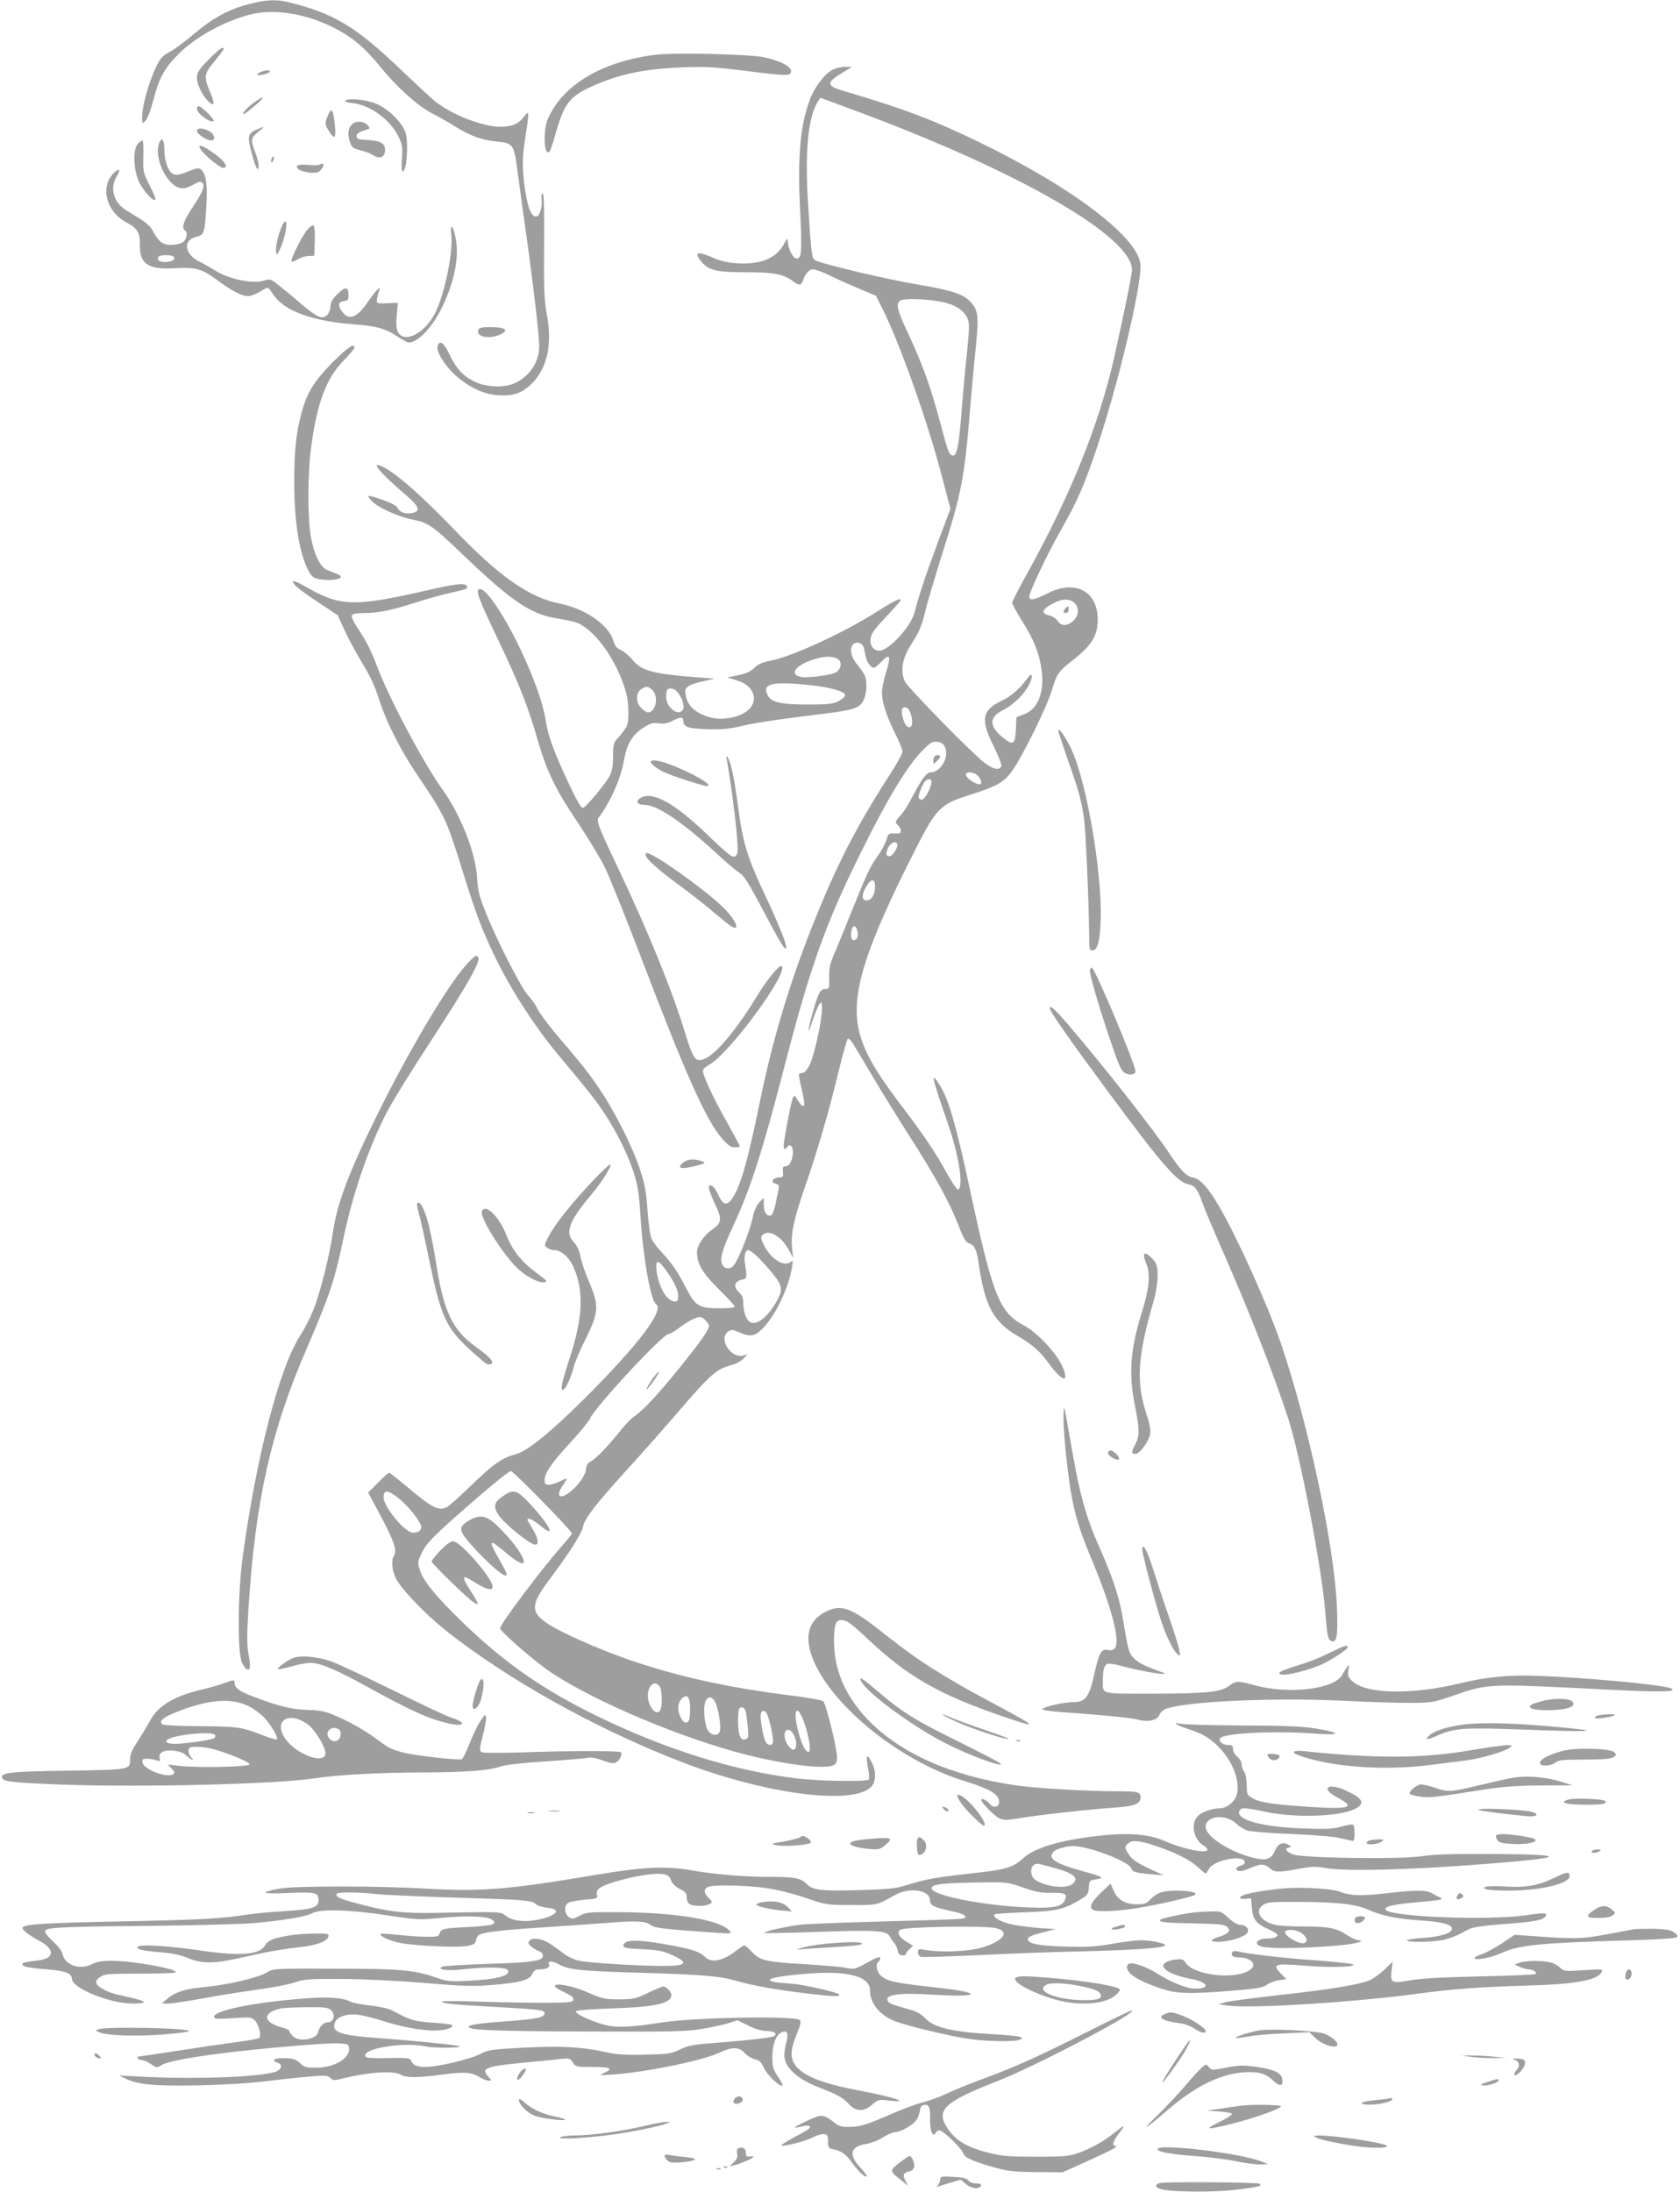 <?xml version="1.0" standalone="no"?>
<!DOCTYPE svg PUBLIC "-//W3C//DTD SVG 20010904//EN"
 "http://www.w3.org/TR/2001/REC-SVG-20010904/DTD/svg10.dtd">
<svg version="1.0" xmlns="http://www.w3.org/2000/svg"
 width="981pt" height="1280pt" viewBox="0 0 981 1280"
 preserveAspectRatio="xMidYMid meet">
<g transform="translate(0,1280) scale(0.1,-0.1)"
fill="#9e9e9e" stroke="none">
<path d="M1446 12774 c-116 -31 -204 -80 -318 -176 -51 -43 -114 -90 -140
-103 -39 -20 -52 -35 -77 -87 -40 -82 -81 -228 -81 -286 0 -46 0 -46 20 -27
11 12 30 62 45 118 34 133 65 189 149 273 100 99 264 190 416 229 134 35 316
8 475 -70 117 -57 191 -118 289 -239 94 -116 217 -226 299 -268 32 -16 91 -49
130 -74 92 -57 159 -82 244 -90 103 -10 104 -13 128 -196 9 -68 31 -231 50
-363 19 -132 44 -333 57 -447 21 -198 21 -210 5 -261 -19 -59 -61 -108 -121
-140 -64 -33 -173 -31 -248 6 -67 33 -105 76 -147 164 -31 64 -54 79 -66 43
-10 -31 42 -116 105 -172 80 -71 167 -112 252 -116 90 -6 143 15 201 76 85 92
112 225 80 397 -15 85 -18 144 -16 403 2 213 -1 302 -8 302 -7 0 -9 -13 -7
-32 6 -40 -8 -94 -26 -101 -24 -9 -46 27 -60 99 -23 112 -29 223 -16 309 6 44
15 105 20 135 4 30 6 57 3 60 -3 3 -14 -8 -25 -23 -30 -41 -69 -57 -138 -57
-102 0 -284 71 -380 149 -25 20 -112 101 -195 180 -266 256 -399 336 -668 400
-68 16 -130 12 -231 -15z"/>
<path d="M1217 12451 c-59 -61 -67 -74 -67 -108 0 -39 38 -113 74 -142 29 -24
30 -3 3 61 -37 86 -35 107 16 168 69 86 72 90 55 90 -8 0 -45 -31 -81 -69z"/>
<path d="M3826 12480 c-309 -39 -536 -173 -625 -370 -32 -70 -25 -230 8 -195
5 6 19 46 31 90 53 189 83 230 215 290 158 72 307 103 534 112 132 5 185 2
382 -23 183 -23 231 -26 241 -16 31 31 -36 73 -153 98 -87 18 -524 28 -633 14z"/>
<path d="M4860 12392 c-45 -24 -103 -100 -130 -171 -57 -150 -74 -337 -58
-646 12 -245 9 -285 -21 -285 -20 0 -51 61 -51 103 -1 18 -4 16 -20 -14 -45
-86 -134 -124 -269 -117 -63 4 -102 13 -145 32 -96 43 -119 33 -66 -27 41 -47
89 -57 263 -57 158 0 213 -11 270 -54 37 -28 47 -24 61 20 4 12 15 29 26 39
16 15 24 15 57 5 21 -7 61 -24 88 -38 28 -14 95 -44 150 -67 l100 -42 37 -74
c100 -198 266 -664 347 -977 l51 -193 -74 -197 c-69 -185 -111 -311 -136 -409
-20 -81 -151 -223 -205 -223 -36 0 -58 33 -51 75 5 27 29 59 92 125 46 49 84
92 84 95 0 16 -37 -2 -136 -65 -193 -123 -502 -266 -629 -289 -43 -8 -68 -19
-90 -41 -22 -22 -48 -33 -95 -43 l-64 -13 44 -13 c61 -18 90 -40 106 -78 26
-62 -26 -123 -122 -143 -68 -14 -126 -7 -185 23 -51 26 -77 60 -85 109 -5 31
-3 38 18 52 13 9 53 22 89 29 l64 14 -95 7 c-264 20 -333 38 -385 101 -20 25
-51 51 -69 59 -25 10 -35 23 -45 56 -27 91 -163 185 -311 215 -180 36 -355
158 -619 434 -183 190 -326 317 -404 359 -96 51 -40 -19 131 -166 69 -59 78
-87 33 -97 -40 -9 -77 3 -88 27 -6 14 -35 30 -88 49 -44 15 -82 26 -84 23 -2
-2 6 -16 20 -30 35 -37 153 -91 237 -108 93 -18 118 -35 300 -210 276 -264
390 -342 538 -366 38 -6 86 -16 106 -21 110 -28 251 -221 304 -414 17 -61 18
-168 3 -198 -7 -12 -27 -39 -45 -60 -32 -35 -34 -41 -34 -112 0 -55 -5 -86
-19 -114 -24 -47 -139 -185 -157 -189 -9 -2 -35 41 -74 124 -90 190 -128 291
-141 374 -14 90 -45 189 -105 329 -100 235 -235 451 -281 451 -30 0 -13 -48
110 -305 115 -240 172 -385 227 -577 54 -185 103 -287 233 -480 58 -87 128
-202 155 -255 27 -54 125 -296 217 -538 258 -677 378 -947 472 -1054 34 -39
51 -51 74 -51 16 0 29 3 29 7 0 3 -36 70 -79 147 -71 127 -117 222 -135 282
-5 18 1 26 38 48 120 70 461 535 421 574 -12 12 -87 -79 -144 -174 -110 -181
-228 -326 -293 -360 -65 -34 -77 -20 -128 146 -78 255 -216 593 -393 965 -111
233 -125 271 -112 289 72 97 131 231 150 343 16 89 48 143 113 184 39 25 54
30 88 25 30 -4 52 0 80 14 48 25 64 25 64 1 0 -36 28 -46 139 -49 83 -3 126 1
195 17 83 20 223 41 501 75 160 20 195 32 217 76 19 38 23 104 9 142 -5 13
-25 43 -45 67 -39 46 -48 98 -21 121 20 17 54 3 60 -26 3 -13 8 -36 11 -51 6
-30 31 -63 47 -63 5 0 25 16 44 36 49 52 57 34 28 -59 -14 -43 -25 -98 -25
-123 0 -55 28 -141 81 -245 21 -43 39 -87 39 -98 0 -11 -33 -71 -73 -133 -200
-310 -311 -527 -457 -894 -133 -336 -231 -664 -305 -1028 -59 -287 -97 -432
-135 -511 -42 -89 -73 -96 -105 -24 -21 46 -42 66 -55 53 -6 -6 7 -44 32 -98
47 -101 45 -115 -21 -162 -44 -32 -81 -89 -81 -126 0 -68 32 -122 126 -215 52
-51 94 -97 94 -103 0 -6 -35 -10 -86 -10 -122 0 -142 12 -195 113 -53 103 -85
150 -144 213 -26 27 -54 64 -61 82 -8 17 -18 92 -23 165 -8 112 -15 151 -45
241 -43 130 -144 331 -231 460 -62 94 -97 138 -265 336 -44 52 -90 115 -102
140 -12 25 -37 59 -54 77 -38 37 -192 340 -252 495 -34 86 -42 121 -46 189 -7
145 -95 370 -204 521 -107 149 -307 524 -377 709 -41 107 -67 157 -117 232
-22 32 -37 65 -34 73 4 10 24 14 75 14 80 0 162 17 313 66 59 19 146 43 193
53 93 21 100 24 90 40 -11 18 -63 12 -225 -25 -432 -99 -512 -97 -712 18 -38
22 -72 38 -75 34 -12 -11 33 -49 145 -123 l113 -75 39 -84 c21 -46 61 -121 88
-167 70 -116 86 -150 121 -257 41 -125 122 -284 218 -426 160 -236 170 -258
263 -556 80 -259 115 -352 205 -535 87 -175 224 -386 351 -538 181 -217 217
-262 270 -341 74 -112 139 -242 174 -350 24 -75 31 -121 40 -255 14 -236 60
-496 90 -514 53 -33 -98 -233 -410 -545 -197 -197 -340 -314 -405 -331 -81
-21 -132 -56 -255 -175 -69 -67 -135 -126 -147 -133 -52 -27 -84 -11 -241 121
-51 43 -97 78 -100 78 -4 0 -33 -26 -65 -58 l-57 -58 69 -129 c81 -152 100
-208 83 -236 -19 -29 -14 -87 10 -137 30 -60 167 -203 282 -296 360 -289 897
-588 1396 -779 485 -185 988 -250 1096 -142 31 31 32 91 2 148 -26 51 -33 37
-19 -39 6 -31 8 -60 5 -65 -9 -15 -290 -10 -424 6 -369 46 -756 167 -1155 360
-316 153 -546 312 -787 545 -162 156 -240 251 -258 317 -12 39 -10 47 14 97
30 61 75 105 337 332 92 79 173 144 182 144 14 0 357 -350 357 -365 0 -4 -29
-39 -64 -79 -112 -126 -356 -451 -356 -474 0 -19 209 -200 302 -261 262 -173
768 -385 1144 -480 207 -52 427 -81 489 -63 25 7 30 14 33 44 4 41 -64 318
-81 334 -7 6 -91 21 -187 33 -367 46 -650 108 -936 205 -185 63 -428 171 -497
222 -90 65 -86 108 24 254 114 152 186 266 193 304 9 48 74 132 253 329 82 89
214 239 296 334 197 230 232 260 323 283 22 5 51 22 65 36 l24 26 -23 -7 c-73
-22 -150 97 -90 139 19 13 25 13 57 -1 73 -32 95 -29 144 19 75 75 152 236
172 359 6 36 5 42 -6 32 -35 -34 -110 8 -153 86 -22 42 -25 55 -16 66 34 41
111 -1 156 -84 l25 -46 -6 58 c-8 84 10 168 77 361 74 213 136 427 194 666 25
102 49 189 54 194 5 5 20 -9 35 -35 15 -24 68 -114 119 -199 50 -85 144 -236
207 -335 144 -223 236 -390 285 -519 32 -82 43 -100 66 -108 29 -10 42 -38 53
-118 36 -247 86 -339 227 -421 87 -51 130 -89 181 -159 39 -54 74 -89 90 -90
16 0 5 48 -23 97 -45 78 -141 175 -209 212 -148 79 -184 170 -326 836 -72 334
-118 492 -168 569 -56 87 -48 53 52 -237 62 -181 89 -363 55 -374 -5 -2 -34
41 -64 94 -68 125 -138 229 -290 428 -136 180 -202 300 -226 415 -44 209 36
466 324 1035 130 257 150 278 328 334 163 52 202 75 254 154 60 89 192 359
219 447 34 110 38 116 132 190 106 84 139 140 139 234 -1 165 -133 233 -293
151 -74 -38 -107 -44 -107 -20 0 28 109 257 187 393 94 165 139 269 213 492
119 357 250 905 250 1046 0 158 -388 455 -945 725 -266 129 -443 196 -777 294
-119 35 -119 51 -3 120 l40 24 -40 1 c-22 0 -56 -8 -75 -18z m168 -251 c934
-349 1582 -724 1582 -917 0 -28 -50 -271 -106 -521 -89 -388 -254 -797 -504
-1248 -49 -89 -90 -168 -90 -175 0 -7 25 -52 55 -101 70 -110 102 -189 116
-283 20 -136 -18 -236 -101 -267 l-45 -17 -3 -71 c-4 -87 -16 -96 -72 -51 -86
68 -87 121 -2 164 61 31 125 94 153 152 25 53 16 72 -15 29 -39 -55 -94 -103
-150 -129 -113 -54 -122 -108 -41 -269 27 -54 45 -103 42 -111 -10 -26 -46
-19 -96 18 -69 51 -446 436 -466 475 -29 58 -17 136 32 212 51 79 66 114 88
209 10 41 53 185 95 320 116 365 132 450 165 855 9 105 20 231 25 280 28 259
26 286 -21 340 -42 48 -108 69 -318 105 -170 28 -550 118 -590 140 -21 10 -23
29 -42 323 -20 310 -1 513 57 604 l14 22 80 -29 c44 -17 115 -43 158 -59z
m486 -1107 c70 -17 118 -50 136 -95 11 -26 11 -57 -3 -193 -10 -88 -24 -246
-32 -351 -16 -198 -27 -255 -50 -255 -21 0 -30 23 -65 156 -63 238 -110 370
-199 561 -71 150 -75 184 -26 193 46 9 173 0 239 -16z m757 -1752 c33 -27 30
-78 -5 -109 -35 -30 -69 -30 -90 1 -8 13 -29 27 -45 31 -57 12 -48 38 25 75
49 24 86 25 115 2z m-1374 -334 c22 -18 12 -61 -19 -76 -34 -16 -164 -32 -201
-25 -78 16 -22 79 98 109 54 14 100 11 122 -8z m-165 -149 c120 -13 203 -37
203 -59 0 -8 -18 -24 -40 -35 -34 -16 -61 -19 -175 -19 -178 0 -227 14 -244
70 -17 54 49 65 256 43z m-922 -29 c38 -38 19 -130 -26 -130 -8 0 -26 11 -39
25 -33 32 -34 87 -3 109 30 21 44 20 68 -4z m143 -8 c28 -30 46 -85 36 -104
-25 -46 -99 9 -99 72 0 20 3 40 7 43 12 13 40 7 56 -11z m1356 -110 c30 -57
19 -124 -16 -90 -16 17 -32 76 -26 96 7 18 31 15 42 -6z m209 -214 c27 -57
-25 -148 -83 -148 -25 0 -54 -40 -116 -159 -18 -34 -45 -77 -61 -93 -32 -35
-34 -41 -13 -58 8 -7 15 -21 15 -31 0 -15 -7 -18 -36 -16 -34 2 -37 0 -48 -38
-7 -22 -28 -62 -48 -90 -49 -68 -58 -89 -154 -324 -45 -113 -94 -233 -109
-266 -19 -46 -25 -75 -23 -125 1 -63 1 -65 -23 -65 -29 0 -43 -27 -75 -144
-31 -111 -30 -137 1 -41 13 41 31 84 39 95 14 19 15 17 16 -25 0 -67 -45 -274
-72 -328 -14 -28 -30 -47 -40 -47 -9 0 -19 -3 -22 -6 -3 -3 4 -44 16 -92 27
-109 15 -126 -33 -47 -7 13 -10 13 -18 1 -9 -14 -44 -192 -54 -268 -3 -32 5
-43 18 -23 15 24 35 9 35 -25 0 -46 -19 -85 -42 -85 -16 0 -19 -6 -16 -32 2
-27 0 -33 -17 -33 -42 0 -60 -29 -24 -38 18 -5 20 -11 15 -34 -3 -15 -12 -54
-18 -87 -7 -32 -18 -60 -25 -63 -24 -9 -43 18 -43 60 l0 42 -26 -26 c-16 -17
-30 -47 -39 -90 -18 -83 -87 -256 -113 -281 -25 -26 -60 -16 -68 19 -9 33 8
86 67 213 102 220 174 445 299 930 150 581 240 835 446 1250 158 321 274 511
366 603 41 41 53 48 81 45 23 -2 35 -10 45 -30z m192 -168 c22 -22 27 -50 8
-50 -23 0 -78 39 -78 55 0 22 46 19 70 -5z m-270 -37 c0 -9 -9 -36 -21 -60
-20 -41 -41 -54 -54 -33 -6 10 18 75 36 97 16 18 39 16 39 -4z m-200 -368 c0
-22 -30 -65 -46 -65 -21 0 -23 13 -9 48 15 34 55 46 55 17z m-130 -243 c0 -47
-24 -84 -53 -80 -27 4 -26 37 4 85 28 45 49 43 49 -5z m-104 -257 c8 -32 -1
-55 -21 -55 -10 0 -15 10 -15 33 0 51 25 66 36 22z m-601 -1887 c15 -11 56
-55 91 -96 70 -82 77 -107 48 -165 -52 -100 -122 -160 -163 -138 -23 13 -41
61 -41 113 0 29 -7 45 -26 63 -33 30 -25 63 17 72 32 6 32 10 20 88 -8 48 0
85 18 85 5 0 21 -10 36 -22z m-520 -90 c50 -69 75 -121 75 -155 0 -25 -4 -33
-18 -33 -47 0 -94 78 -108 178 -8 66 8 69 51 10z m235 -298 c11 -11 20 -25 20
-30 0 -24 -36 -77 -149 -219 -135 -169 -238 -281 -285 -310 -17 -11 -53 -48
-81 -83 -76 -95 -146 -167 -174 -181 -17 -8 -26 -21 -28 -40 -3 -38 -36 -90
-86 -132 -64 -55 -97 -37 -52 29 14 20 25 39 25 42 0 2 -18 -5 -40 -16 -21
-11 -51 -20 -65 -20 -21 0 -25 5 -25 28 0 40 43 102 154 222 54 58 103 119
111 136 27 65 425 494 459 494 8 0 36 16 62 36 47 36 98 63 122 64 6 0 21 -9
32 -20z m-1793 -1038 c58 -47 133 -141 133 -169 0 -21 -18 -33 -49 -33 -46 0
-171 151 -171 206 0 46 24 45 87 -4z m1524 -1098 c17 -21 18 -129 1 -146 -18
-18 -44 1 -61 46 -27 72 19 149 60 100z m179 -129 c0 -30 -3 -60 -6 -69 -10
-25 -32 -19 -49 14 -21 41 -19 86 6 111 31 31 49 10 49 -56z m148 32 c17 -36
33 -135 26 -164 -8 -32 -48 -31 -70 2 -20 31 -29 131 -15 168 14 35 41 33 59
-6z m176 -49 c3 -13 9 -53 12 -90 6 -59 5 -68 -11 -74 -30 -12 -45 22 -45 101
0 40 3 75 7 78 13 14 31 6 37 -15z m126 -20 c17 -38 39 -149 33 -164 -7 -20
-30 -17 -42 4 -15 28 -35 147 -28 166 9 23 26 20 37 -6z m218 -53 c28 -83 40
-165 24 -165 -20 0 -41 44 -62 125 -33 129 -3 161 38 40z m-63 -65 c18 -35 20
-76 3 -86 -13 -9 -46 28 -54 62 -14 55 25 74 51 24z"/>
<path d="M6222 9248 c-16 -16 -15 -28 3 -28 8 0 15 9 15 20 0 23 -2 24 -18 8z"/>
<path d="M5457 8383 c-4 -3 -7 -15 -7 -26 0 -19 1 -20 20 -2 11 10 20 22 20
27 0 10 -24 11 -33 1z"/>
<path d="M3817 4758 c-14 -18 -30 -44 -37 -58 -10 -22 -9 -21 13 5 29 35 61
85 53 85 -3 0 -16 -15 -29 -32z"/>
<path d="M1521 12379 c-13 -5 -21 -12 -18 -15 8 -8 65 5 72 17 8 12 -23 11
-54 -2z"/>
<path d="M1500 12213 c-36 -23 -80 -65 -80 -75 0 -11 21 4 80 55 45 38 44 50
0 20z"/>
<path d="M2016 12211 c-3 -5 16 -11 43 -13 100 -10 219 -96 267 -194 24 -50
26 -62 21 -130 -6 -68 2 -96 17 -58 14 37 18 160 6 203 -17 63 -106 151 -183
179 -58 22 -161 30 -171 13z"/>
<path d="M1150 12165 c0 -28 81 -87 97 -71 8 7 -71 86 -86 86 -6 0 -11 -7 -11
-15z"/>
<path d="M1915 12127 c-19 -47 -19 -53 6 -93 33 -53 42 -43 34 39 -9 88 -19
103 -40 54z"/>
<path d="M2056 12074 c-24 -23 -28 -55 -14 -99 12 -36 18 -41 61 -52 27 -7 60
-19 74 -28 37 -25 67 -16 71 21 4 45 -21 62 -98 66 -52 2 -65 6 -68 20 -3 17
10 26 62 42 18 6 18 7 1 26 -22 24 -68 26 -89 4z"/>
<path d="M1505 12046 c-58 -25 -62 -38 -37 -134 23 -91 42 -126 42 -79 0 15
-9 50 -20 79 -27 72 -26 82 17 117 42 34 41 36 -2 17z"/>
<path d="M1150 12035 c0 -17 56 -55 83 -55 29 0 20 38 -13 55 -37 19 -70 19
-70 0z"/>
<path d="M929 11963 c-23 -59 12 -173 71 -230 41 -40 75 -42 130 -11 30 18 42
20 51 11 18 -18 4 -52 -56 -143 -53 -79 -67 -122 -45 -135 18 -11 11 -53 -12
-69 -13 -9 -43 -16 -69 -16 -51 0 -72 17 -111 89 -9 17 -39 44 -65 60 -26 16
-67 41 -89 55 -71 44 -94 128 -53 195 24 39 18 52 -12 25 -88 -80 -51 -231 73
-295 59 -30 77 -61 75 -128 -3 -112 49 -147 202 -137 122 7 160 -3 251 -71 84
-62 143 -93 180 -92 14 0 43 11 65 24 22 14 43 25 47 25 4 0 20 -18 34 -40 64
-97 230 -157 484 -175 118 -9 177 -26 239 -69 29 -20 60 -36 68 -36 55 0 141
92 198 213 71 150 98 293 75 400 -14 72 -33 87 -25 20 13 -99 -38 -350 -94
-461 -62 -122 -185 -182 -219 -107 -8 17 -10 50 -5 97 l6 70 -49 -2 c-75 -4
-77 -3 -72 28 3 15 9 36 13 47 15 35 -22 -2 -66 -67 -63 -92 -109 -111 -148
-62 -30 38 -27 62 7 66 24 3 27 7 27 37 0 48 -19 49 -65 3 -30 -29 -40 -48
-40 -71 0 -17 -9 -40 -20 -51 -27 -27 -58 -14 -150 64 -41 36 -99 84 -128 107
-51 41 -54 42 -92 30 -66 -20 -205 9 -283 59 -26 16 -69 41 -96 54 -85 44 -94
124 -15 143 46 10 50 21 59 180 8 124 -2 190 -31 213 -12 11 -24 9 -67 -8 -81
-34 -104 -30 -127 21 -12 25 -20 64 -20 99 0 64 -15 83 -31 41z m87 -664 c9
-16 -15 -29 -53 -29 -33 0 -49 13 -38 30 8 14 82 13 91 -1z"/>
<path d="M804 11959 c-28 -31 -25 -146 5 -215 23 -53 85 -123 98 -111 4 4 -11
42 -33 84 -38 75 -39 79 -37 170 2 51 -1 93 -5 93 -5 0 -17 -9 -28 -21z"/>
<path d="M1170 11931 c15 -30 113 -111 132 -111 39 0 7 45 -66 94 -62 41 -82
46 -66 17z"/>
<path d="M1586 11874 c-4 -9 -4 -19 -1 -22 2 -3 7 3 11 12 4 9 4 19 1 22 -2 3
-7 -3 -11 -12z"/>
<path d="M1870 11840 c-8 -5 -40 -7 -71 -3 -59 6 -81 -5 -54 -27 9 -7 37 -15
63 -18 38 -3 50 0 66 16 21 24 19 46 -4 32z"/>
<path d="M1645 11477 c-22 -52 -37 -122 -33 -148 4 -21 7 -19 25 21 25 54 44
148 31 156 -4 3 -15 -10 -23 -29z"/>
<path d="M1795 11459 c-34 -41 -101 -176 -92 -185 3 -4 19 1 34 11 15 10 43
19 63 20 l35 1 3 83 c2 46 -1 88 -6 93 -6 6 -20 -4 -37 -23z"/>
<path d="M2793 10874 c-15 -39 58 -56 122 -30 63 27 40 46 -56 46 -46 0 -61
-4 -66 -16z"/>
<path d="M1941 10683 c-107 -109 -149 -177 -180 -293 -33 -123 -43 -225 -43
-410 0 -238 34 -434 91 -526 16 -26 27 -32 68 -38 54 -7 113 1 113 15 0 9 -10
14 -77 39 -42 16 -79 90 -98 196 -19 107 -19 364 1 516 34 262 89 411 193 515
33 35 61 67 61 73 0 29 -42 0 -129 -87z"/>
<path d="M6180 8533 c0 -7 25 -83 55 -169 63 -177 80 -238 95 -344 10 -71 29
-509 30 -687 0 -74 2 -83 18 -83 30 0 44 48 49 170 11 271 -80 809 -170 1003
-34 72 -76 133 -77 110z"/>
<path d="M4245 8360 c19 -109 46 -306 56 -416 9 -109 9 -128 -4 -141 -17 -17
-36 -2 -177 133 -191 182 -318 249 -385 201 -25 -19 -11 -37 28 -37 73 0 215
-95 410 -273 61 -57 124 -111 140 -120 34 -22 52 -51 161 -257 48 -91 94 -172
102 -180 41 -42 -4 81 -121 330 -92 195 -119 287 -145 488 -21 161 -42 261
-61 290 -8 13 -9 9 -4 -18z"/>
<path d="M3800 8352 c0 -13 31 -37 75 -60 43 -21 230 -82 253 -82 46 0 -87 78
-216 126 -63 24 -112 31 -112 16z"/>
<path d="M3770 7807 c0 -20 74 -87 200 -179 63 -46 151 -115 195 -153 94 -80
123 -100 132 -91 11 11 -15 55 -63 106 -70 75 -323 263 -421 314 -39 19 -43
20 -43 3z"/>
<path d="M2727 7171 c-105 -112 -336 -500 -517 -866 -173 -350 -240 -527 -266
-700 -20 -139 -72 -346 -113 -452 -18 -44 -52 -112 -76 -149 -121 -184 -256
-699 -337 -1289 -30 -221 -33 -571 -4 -627 10 -21 25 -38 32 -38 17 0 18 27 3
103 -7 41 -7 111 1 240 39 634 131 1050 343 1537 130 301 162 396 212 637 55
263 148 534 254 738 31 61 146 247 255 413 207 318 289 461 280 487 -9 23 -18
19 -67 -34z"/>
<path d="M6364 7137 c-6 -16 57 -231 128 -437 45 -132 57 -157 80 -167 28 -14
58 -8 58 11 0 42 -238 606 -255 606 -3 0 -8 -6 -11 -13z"/>
<path d="M6130 6911 c0 -17 121 -189 344 -491 310 -419 401 -524 466 -536 38
-8 52 -26 80 -104 12 -36 59 -146 102 -245 163 -368 311 -745 401 -1020 69
-213 198 -884 216 -1133 11 -139 15 -158 37 -166 30 -11 37 33 31 193 -13 353
-164 1066 -327 1545 -76 223 -261 632 -364 806 -63 107 -108 156 -150 164 -40
8 -72 41 -147 154 -98 145 -382 506 -587 745 -78 90 -102 111 -102 88z"/>
<path d="M3989 6011 c-40 -33 -13 -41 66 -21 68 17 69 18 42 29 -42 16 -82 13
-108 -8z"/>
<path d="M3464 5907 c-117 -122 -226 -259 -260 -326 -27 -52 -27 -54 -9 -67
10 -8 28 -14 39 -14 41 0 87 -39 112 -93 66 -145 59 -301 -25 -555 -40 -121
-51 -179 -31 -167 16 10 46 75 59 130 7 28 39 104 72 169 76 154 78 191 19
330 -22 51 -45 118 -50 147 -6 31 -20 64 -34 79 -32 35 -38 56 -26 99 11 41
50 99 131 195 58 69 117 166 101 166 -5 0 -50 -42 -98 -93z"/>
<path d="M2436 5772 c-3 -5 2 -31 10 -58 8 -27 35 -147 59 -266 78 -374 100
-416 327 -606 10 -8 24 -12 33 -8 25 9 0 39 -86 101 -139 99 -190 208 -235
505 -14 90 -37 199 -50 241 -23 74 -46 110 -58 91z"/>
<path d="M2814 5726 c-13 -33 108 -229 198 -323 50 -51 129 -95 164 -91 25 3
20 8 -47 58 -88 66 -137 129 -173 220 -42 107 -123 185 -142 136z"/>
<path d="M6680 5466 c0 -7 7 -31 16 -52 22 -54 14 -144 -26 -269 -70 -224 -81
-364 -42 -558 27 -134 27 -172 2 -220 -25 -46 -25 -57 0 -57 25 0 77 70 86
116 4 22 -2 58 -20 111 -63 193 -55 337 39 661 27 91 32 189 14 225 -12 23
-48 56 -61 57 -5 0 -8 -6 -8 -14z"/>
<path d="M6210 4518 c0 -99 28 -360 51 -473 24 -120 52 -205 120 -367 111
-267 162 -463 129 -503 -9 -11 -22 -14 -41 -10 -38 9 -52 -16 -80 -145 -29
-131 -51 -160 -126 -160 -51 0 -162 -25 -177 -40 -4 -4 32 -11 80 -15 274 -20
438 -36 476 -46 61 -17 116 -5 128 27 5 13 22 29 37 35 115 43 615 67 1027 48
160 -8 345 -14 411 -13 113 1 127 3 240 42 208 72 197 71 895 36 315 -16 417
-15 380 6 -33 18 -375 53 -690 70 -235 13 -366 3 -541 -39 -291 -70 -557 -64
-636 15 -21 21 -24 31 -19 62 5 31 5 34 -6 20 -7 -9 -21 -31 -30 -48 -47 -85
-315 -116 -516 -60 -92 26 -107 25 -146 -5 -47 -36 -132 -45 -447 -45 -311 0
-289 -6 -289 78 0 61 8 89 27 96 9 4 50 -3 92 -15 79 -22 233 -50 240 -43 2 2
-2 6 -10 8 -102 36 -139 54 -165 80 -33 33 -35 41 -68 237 -19 119 -59 239
-136 413 -84 190 -117 313 -176 659 -14 83 -27 153 -30 156 -2 2 -4 -25 -4
-61z"/>
<path d="M6470 4315 c0 -17 56 -49 64 -36 7 11 -31 51 -49 51 -8 0 -15 -7 -15
-15z"/>
<path d="M2932 4060 c-47 -34 -52 -56 -23 -104 32 -51 186 -176 217 -176 23 0
16 40 -16 92 -16 26 -30 50 -30 53 0 16 34 0 76 -35 95 -78 57 1 -61 128 -78
84 -98 89 -163 42z"/>
<path d="M2774 3938 c-17 -6 -44 -20 -58 -32 -22 -17 -26 -27 -21 -48 12 -46
222 -258 256 -258 15 0 10 13 -36 94 -65 115 -61 123 28 48 65 -55 104 -79
114 -68 13 13 -35 91 -97 158 -95 104 -130 124 -186 106z"/>
<path d="M2571 3746 c-28 -30 -51 -59 -51 -64 0 -12 220 -226 249 -241 21 -12
23 -11 18 3 -4 9 -22 41 -42 71 -55 86 -48 94 35 40 66 -41 105 -47 95 -12
-20 66 -190 257 -230 257 -14 0 -42 -21 -74 -54z"/>
<path d="M6670 3752 c0 -26 72 -299 107 -407 30 -94 74 -185 99 -205 15 -14
16 -12 11 20 -2 19 -30 107 -60 195 -31 88 -72 213 -92 277 -35 112 -65 167
-65 120z"/>
<path d="M4823 3389 c-110 -54 -132 -159 -64 -305 127 -271 512 -573 872 -684
124 -39 173 -62 194 -94 28 -42 -13 -79 -45 -40 -19 22 -50 37 -50 24 0 -18
79 -97 109 -110 23 -9 48 -9 123 4 112 19 414 52 553 61 110 8 145 22 145 59
0 32 -14 36 -143 36 -172 0 -475 18 -589 35 -380 56 -676 189 -865 388 -129
137 -193 287 -193 455 0 93 10 122 43 122 30 0 58 -20 147 -104 237 -225 419
-330 799 -460 213 -73 207 -65 -59 77 -295 158 -438 249 -627 399 -202 161
-258 183 -350 137z"/>
<path d="M7770 3151 c-41 -21 -106 -48 -145 -61 -122 -38 -155 -51 -155 -61 0
-23 141 6 244 50 57 25 156 89 156 102 0 16 -23 9 -100 -30z"/>
<path d="M1717 3120 c-32 -10 -101 -59 -94 -67 3 -2 39 5 79 16 41 12 91 21
111 21 55 0 150 -40 319 -133 266 -147 372 -195 488 -221 95 -22 107 5 15 34
-22 6 -173 77 -335 157 -162 80 -326 157 -365 171 -76 27 -174 37 -218 22z"/>
<path d="M2800 2980 c-15 -28 -40 -117 -40 -142 0 -25 17 -22 35 6 19 29 36
126 25 145 -6 11 -10 9 -20 -9z"/>
<path d="M5029 2981 c38 -70 299 -262 491 -360 135 -70 340 -145 324 -120 -3
5 -110 61 -237 124 -258 127 -339 176 -476 294 -96 82 -120 97 -102 62z"/>
<path d="M1305 2970 c-27 -10 -90 -28 -138 -39 -153 -37 -248 -95 -291 -180
-14 -25 -45 -77 -70 -116 -34 -50 -46 -79 -46 -106 0 -64 3 -63 -369 -69 -338
-5 -389 -11 -378 -43 7 -21 63 -27 347 -38 465 -17 1248 2 1472 36 133 21 391
35 648 35 244 1 375 11 445 35 31 10 126 21 269 30 122 8 231 18 244 21 13 4
47 -3 81 -16 46 -17 64 -19 79 -11 22 12 38 48 27 59 -9 9 -297 9 -575 -1
-137 -4 -231 -4 -239 2 -12 8 -11 22 8 95 12 46 21 95 19 108 -3 21 -7 18 -34
-24 -17 -25 -45 -85 -63 -132 -19 -46 -38 -87 -45 -89 -20 -7 -272 21 -337 38
-75 20 -85 24 -160 80 -71 53 -163 104 -249 140 -52 22 -83 28 -155 30 -92 3
-163 20 -320 79 -77 30 -105 50 -105 78 0 21 0 21 -65 -2z m149 -134 c30 -15
72 -47 93 -70 43 -50 79 -113 70 -123 -4 -3 -42 8 -85 25 -119 47 -150 51
-367 52 -110 0 -207 5 -215 10 -28 18 4 44 96 79 183 69 306 77 408 27z m340
-103 c43 -30 105 -130 106 -170 1 -71 -171 -9 -235 85 -70 103 19 162 129 85z
m180 -29 c20 -8 21 -48 1 -64 -32 -27 -82 23 -55 55 13 16 29 19 54 9z m-718
-35 c3 -6 1 -15 -6 -19 -16 -10 -147 -30 -219 -33 -61 -2 -80 16 -35 33 68 26
247 39 260 19z m-11 -83 c90 -24 216 -77 212 -89 -5 -15 -304 -21 -406 -9
l-71 8 22 -23 c19 -21 20 -26 8 -34 -36 -23 -173 29 -178 69 -3 19 1 22 27 22
16 0 41 -4 54 -9 22 -8 23 -7 19 14 -3 17 2 27 18 35 31 17 106 7 133 -17 34
-30 56 -41 35 -16 -18 20 -23 45 -11 56 11 11 85 8 138 -7z"/>
<path d="M8999 2865 c-55 -15 -71 -23 -64 -35 15 -25 206 -21 242 5 15 11 15
15 4 29 -17 20 -113 21 -182 1z"/>
<path d="M5565 2755 c81 -39 261 -101 320 -110 22 -3 -32 19 -120 48 -88 30
-182 64 -208 76 -76 33 -70 23 8 -14z"/>
<path d="M9326 2781 c-12 -5 -16 -10 -9 -14 11 -7 113 10 113 19 0 7 -84 3
-104 -5z"/>
<path d="M6870 2731 c8 -6 44 -20 78 -31 80 -26 126 -55 180 -114 77 -84 116
-198 92 -271 -13 -40 -59 -75 -100 -75 -44 0 -102 -21 -126 -45 -42 -43 -26
-132 30 -169 93 -60 -74 -42 -227 25 -86 38 -206 48 -372 30 -229 -25 -383
-70 -450 -132 -53 -49 -97 -64 -221 -79 -308 -35 -329 -38 -484 -85 -39 -12
-109 -19 -247 -22 -226 -7 -276 -1 -311 34 -36 36 -70 43 -212 43 -153 0 -333
15 -460 38 -154 27 -280 21 -560 -26 -507 -86 -672 -99 -984 -81 -284 17 -770
17 -861 1 -127 -23 -110 -33 47 -26 160 7 178 3 178 -42 0 -43 -35 -54 -198
-64 -82 -5 -179 -14 -216 -20 -150 -24 -282 -31 -741 -40 -443 -9 -554 -16
-573 -35 -9 -9 33 -44 97 -78 89 -47 91 -101 5 -113 -87 -11 -104 -15 -104
-23 0 -15 33 -22 143 -31 107 -8 147 -23 147 -55 0 -55 221 -145 357 -145 35
0 63 4 63 9 0 5 -35 17 -77 26 -103 22 -132 31 -170 55 -40 24 -42 44 -6 67
24 16 53 18 229 18 111 0 205 3 209 7 20 19 -248 68 -374 68 -55 0 -86 -5
-117 -21 -71 -34 -155 -4 -169 61 -4 18 -27 48 -57 75 -30 27 -48 51 -45 59 8
21 82 25 612 30 264 3 536 10 605 16 178 16 306 37 343 58 48 26 221 21 442
-13 172 -26 186 -26 305 -15 159 16 283 11 306 -12 15 -15 15 -17 -2 -26 -11
-5 -76 -12 -145 -15 -141 -7 -155 -10 -162 -38 -4 -16 -14 -19 -71 -19 -36 0
-111 5 -166 11 -56 6 -104 9 -107 6 -11 -12 53 -41 115 -53 87 -17 335 -28
392 -17 33 6 46 14 48 28 3 11 8 25 14 32 14 18 116 31 373 48 132 8 295 20
363 25 186 15 238 13 270 -10 27 -19 63 -24 397 -47 75 -5 79 -5 66 11 -54 65
-308 108 -651 110 -172 1 -188 -1 -226 -21 -37 -20 -43 -21 -63 -7 -27 20 -29
69 -1 84 10 5 53 13 95 17 73 6 76 7 71 29 -4 16 0 27 16 39 59 41 302 94 372
81 26 -5 37 -14 44 -36 7 -19 25 -36 51 -50 34 -17 41 -25 41 -50 0 -19 7 -33
19 -40 26 -13 87 -13 113 1 20 11 20 11 -6 38 -30 31 -27 56 7 65 42 11 231 6
336 -10 61 -9 157 -33 226 -57 118 -40 122 -41 265 -41 155 -1 144 -4 260 60
83 45 200 27 200 -31 0 -31 21 -42 122 -64 82 -17 109 -36 66 -45 -13 -3 -216
-10 -453 -16 -236 -6 -461 -15 -500 -20 -83 -11 -208 -40 -201 -47 2 -3 143 0
313 6 339 12 401 8 419 -27 6 -12 18 -30 26 -39 9 -10 18 -29 20 -43 2 -17 10
-26 26 -28 12 -2 22 1 22 7 0 6 9 19 21 29 l20 20 -36 22 c-46 29 -60 54 -38
71 21 18 500 26 562 9 80 -21 41 -74 -83 -112 -76 -23 -237 -31 -328 -15 -45
8 -48 7 -48 -13 0 -11 7 -23 16 -27 8 -3 160 2 337 10 177 9 446 19 597 22
294 7 478 19 493 34 11 11 -78 31 -142 31 -27 0 -102 -9 -167 -21 -99 -17
-146 -20 -274 -16 -163 5 -223 18 -218 46 2 11 27 22 83 36 l80 20 -105 7
c-57 5 -131 15 -164 23 -61 16 -103 42 -89 56 5 4 82 9 173 12 182 6 232 17
321 70 50 30 54 35 57 75 3 41 4 42 44 48 50 8 41 14 -82 48 -160 45 -202 72
-170 111 14 17 73 35 116 35 91 0 326 -90 339 -129 7 -22 26 -28 120 -36 l70
-5 -45 20 c-104 47 -136 67 -157 99 -27 40 -28 45 -7 65 23 23 65 20 165 -14
115 -38 200 -82 246 -125 21 -19 40 -35 43 -35 3 0 12 13 21 29 28 49 199 82
207 40 2 -11 -6 -19 -22 -23 -15 -4 -26 -11 -26 -17 0 -20 30 -20 77 1 61 28
88 28 117 1 27 -25 53 -26 168 -4 75 14 99 15 158 5 120 -21 490 -11 930 23
490 39 499 56 30 59 -226 1 -336 -3 -388 -12 -114 -21 -713 -13 -764 10 -41
18 -49 34 -20 40 15 3 14 6 -6 16 -32 18 -60 6 -77 -34 -21 -52 -53 -62 -133
-41 -138 36 -272 125 -272 179 0 66 118 78 180 18 16 -16 47 -34 67 -40 21 -6
139 -15 262 -20 139 -6 246 -15 283 -25 33 -8 64 -15 69 -15 12 0 12 87 -1 95
-5 3 -35 -2 -66 -11 -48 -14 -87 -16 -223 -11 -246 8 -404 53 -372 106 11 17
34 16 151 -9 184 -39 458 -27 535 24 46 30 28 58 -68 101 -104 48 -149 12 -50
-40 113 -60 80 -71 -164 -56 -211 14 -289 26 -332 52 -29 17 -31 23 -31 76 -1
35 -6 66 -15 77 -8 11 -15 31 -15 44 0 14 -11 33 -25 44 -14 11 -25 30 -25 44
0 20 -5 24 -29 24 -30 0 -57 22 -47 39 20 31 321 46 566 27 144 -11 141 6 -5
30 -77 13 -174 17 -420 18 -176 1 -340 5 -365 10 -33 5 -41 5 -30 -3z m-705
-841 c111 -31 141 -61 93 -94 -49 -35 -213 0 -231 49 -17 43 6 80 43 70 8 -2
51 -13 95 -25z m-191 -112 c74 -26 105 -32 166 -31 80 1 94 -6 78 -42 -15 -34
-50 -45 -146 -45 -266 1 -632 67 -632 114 0 24 65 31 309 34 127 2 138 0 225
-30z m-3779 -38 c44 -5 240 -14 435 -20 427 -13 475 -16 497 -38 9 -9 39 -19
67 -22 93 -9 56 -50 -64 -72 -75 -13 -140 -4 -177 25 -30 24 -18 24 -403 17
-199 -4 -282 6 -469 56 -96 25 -125 39 -115 55 7 11 124 11 229 -1z"/>
<path d="M8542 2729 c-85 -11 -162 -35 -191 -59 -37 -31 -20 -33 42 -5 96 44
151 48 507 35 365 -14 456 -11 270 8 -296 30 -506 37 -628 21z"/>
<path d="M5938 2633 c7 -3 16 -2 19 1 4 3 -2 6 -13 5 -11 0 -14 -3 -6 -6z"/>
<path d="M8585 2579 c-279 -48 -553 -49 -977 -4 -53 6 -71 -8 -30 -23 184 -70
502 -94 777 -58 72 9 164 21 205 26 83 10 224 51 255 74 19 14 18 15 -20 15
-22 -1 -116 -14 -210 -30z"/>
<path d="M9125 2576 c-96 -27 -143 -55 -130 -77 10 -15 67 -10 88 9 16 14 40
17 166 17 104 0 153 4 170 13 22 13 22 15 7 30 -23 23 -228 28 -301 8z"/>
<path d="M7402 2549 c7 -22 36 -35 54 -24 27 17 20 30 -20 33 -27 2 -37 0 -34
-9z"/>
<path d="M8840 2420 c-30 -5 -120 -25 -199 -44 -166 -41 -186 -42 -261 -16
-30 11 -67 19 -81 20 -26 0 -78 -44 -66 -56 4 -4 30 -11 59 -15 54 -9 74 -6
388 43 98 15 185 21 319 22 l183 1 -70 22 c-82 26 -195 35 -272 23z"/>
<path d="M5590 2315 c0 -19 37 -69 94 -125 54 -52 66 -60 66 -43 0 24 -61 105
-109 146 -31 25 -51 34 -51 22z"/>
<path d="M9150 2289 c-24 -11 -24 -11 -5 -19 27 -11 206 -12 224 -1 24 15 -7
24 -103 27 -53 3 -101 -1 -116 -7z"/>
<path d="M5513 2233 c9 -9 20 -13 24 -9 4 4 1 11 -7 16 -25 16 -35 11 -17 -7z"/>
<path d="M8635 2231 c17 -7 101 -18 275 -36 63 -7 85 10 34 25 -46 14 -339 25
-309 11z"/>
<path d="M3208 2223 c18 -2 45 -2 60 0 15 2 0 4 -33 4 -33 0 -45 -2 -27 -4z"/>
<path d="M3083 2213 c9 -2 25 -2 35 0 9 3 1 5 -18 5 -19 0 -27 -2 -17 -5z"/>
<path d="M8736 2081 c-3 -4 1 -17 8 -27 11 -15 30 -19 93 -22 78 -4 145 11
127 27 -10 11 -136 31 -188 31 -19 0 -37 -4 -40 -9z"/>
<path d="M4669 2070 c-10 -6 -52 -16 -95 -24 -77 -13 -78 -13 -40 -21 45 -9
186 1 199 14 5 5 -1 16 -14 25 -27 18 -28 19 -50 6z"/>
<path d="M5057 2060 c-90 -9 -116 -23 -71 -41 16 -6 56 -13 89 -16 55 -5 64
-3 93 22 54 45 41 49 -111 35z"/>
<path d="M5354 2018 c2 -40 6 -52 17 -50 36 8 50 59 23 86 -30 31 -43 20 -40
-36z"/>
<path d="M7998 2053 c-10 -2 -18 -9 -18 -14 0 -15 64 -10 86 6 18 13 17 14
-16 14 -19 -1 -43 -3 -52 -6z"/>
<path d="M9295 1990 c-8 -13 25 -13 45 0 12 8 9 10 -12 10 -15 0 -30 -4 -33
-10z"/>
<path d="M9075 1834 c-93 -45 -167 -58 -290 -50 -55 3 -106 2 -113 -3 -23 -14
23 -21 144 -21 181 0 349 41 349 84 0 29 -13 27 -90 -10z"/>
<path d="M6427 1746 c-57 -55 -71 -88 -41 -100 34 -13 170 -5 296 19 138 25
287 61 297 71 23 22 -131 33 -198 14 -19 -5 -47 -23 -62 -40 -24 -26 -35 -30
-81 -30 -68 0 -113 27 -136 81 l-17 40 -58 -55z"/>
<path d="M7510 1774 c-73 -5 -186 -22 -232 -35 -47 -12 -50 -31 -5 -27 l32 3
5 -56 c6 -69 25 -93 98 -125 28 -13 52 -28 52 -33 0 -12 -25 -21 -60 -21 -61
0 -84 -33 -32 -47 73 -21 527 1 572 28 12 7 11 8 -6 9 -11 0 -41 13 -66 29
-67 43 -107 51 -253 51 -71 0 -148 5 -169 10 -87 20 -123 82 -69 117 24 16 50
18 223 17 220 -2 321 -14 398 -49 69 -32 171 -52 307 -60 121 -8 178 -25 173
-51 -5 -25 -71 -44 -175 -51 -51 -3 -90 -10 -87 -14 8 -14 164 -10 221 5 28 8
65 21 82 30 17 9 44 23 61 32 20 10 88 20 207 29 174 13 224 22 238 45 13 21
-4 22 -114 6 -229 -33 -821 -8 -821 35 0 18 49 29 198 42 128 12 144 15 122
26 -14 6 -36 18 -50 26 -32 19 -99 19 -267 -1 -150 -17 -206 -15 -271 10 -45
17 -206 27 -312 20z m94 -265 c27 -21 33 -43 16 -54 -26 -16 -128 43 -115 66
11 17 72 10 99 -12z"/>
<path d="M8510 1731 c-12 -23 2 -29 28 -12 10 6 10 10 -2 20 -12 10 -17 8 -26
-8z"/>
<path d="M4455 1693 c-16 -2 -34 -8 -38 -13 -10 -9 71 -29 153 -37 l55 -5 -26
27 c-28 28 -80 38 -144 28z"/>
<path d="M9310 1648 c-55 -38 -50 -48 22 -48 42 0 71 5 84 15 19 15 19 15 -5
35 -30 26 -60 25 -101 -2z"/>
<path d="M6980 1633 c-64 -6 -195 -34 -204 -43 -15 -14 29 -19 206 -22 142 -3
170 -6 184 -20 23 -22 8 -41 -45 -57 -59 -17 -60 -31 -4 -30 60 0 152 29 166
51 15 22 -7 48 -41 48 -15 0 -42 15 -68 40 -41 38 -47 40 -101 38 -32 0 -74
-3 -93 -5z"/>
<path d="M7917 1603 c-14 -13 -7 -33 11 -33 19 0 42 18 42 32 0 10 -44 11 -53
1z"/>
<path d="M6530 1553 c-8 -2 -21 -7 -29 -9 -8 -2 -11 -7 -8 -10 8 -8 77 7 77
17 0 10 -16 11 -40 2z"/>
<path d="M9540 1534 c-14 -3 -88 -16 -165 -31 -145 -26 -176 -27 -450 -7 l-80
6 -76 -51 c-42 -27 -95 -56 -118 -63 -22 -7 -41 -17 -41 -22 0 -17 99 2 164
32 94 44 231 57 724 71 174 5 287 12 294 19 7 7 2 16 -18 29 -21 14 -49 18
-119 20 -49 0 -101 -1 -115 -3z"/>
<path d="M1695 1499 c-96 -16 -130 -29 -147 -59 -31 -55 -148 -64 -378 -30
-158 24 -330 36 -356 26 -18 -7 -18 -8 0 -18 10 -6 64 -14 121 -18 73 -6 120
-16 163 -34 75 -32 141 -33 267 -7 50 11 133 29 186 40 53 11 140 24 193 30
103 10 169 35 174 64 3 15 -6 17 -85 16 -48 -1 -110 -5 -138 -10z"/>
<path d="M3092 1467 c-11 -12 -8 -19 13 -36 15 -11 35 -23 46 -26 10 -4 19
-15 19 -25 0 -31 -57 -40 -325 -48 -138 -5 -257 -12 -265 -17 -28 -17 31 -25
123 -15 148 16 256 13 264 -6 12 -32 -67 -53 -237 -61 -106 -5 -121 -3 -190
21 -125 43 -207 50 -590 50 -347 1 -356 1 -390 -21 -54 -33 -235 -75 -381 -88
-96 -9 -157 -28 -200 -65 l-34 -29 37 -1 c20 0 110 14 200 30 89 17 232 39
316 51 85 11 184 30 220 42 61 20 85 22 287 21 127 -1 329 -11 480 -24 224
-19 277 -20 390 -11 165 14 216 28 233 64 10 21 20 27 45 27 38 0 62 13 53 29
-13 21 21 22 56 1 55 -32 127 -40 483 -50 364 -11 460 -19 562 -49 85 -26 254
-55 441 -76 130 -15 165 -15 150 0 -12 12 -207 56 -272 61 -115 8 -140 14
-127 27 14 14 207 36 328 37 166 0 253 -35 253 -103 1 -77 57 -145 149 -181
65 -25 312 -85 421 -101 100 -16 272 -19 304 -6 38 15 -6 24 -153 32 -241 13
-350 39 -400 95 -22 23 -48 38 -88 49 -108 30 -124 37 -130 52 -15 38 71 48
291 34 245 -15 263 12 26 39 -277 31 -312 38 -354 71 -27 21 -36 71 -16 84 6
3 10 13 10 21 0 11 -20 5 -75 -26 -73 -40 -76 -41 -128 -31 -28 6 -135 15
-236 21 -227 13 -262 21 -310 71 -20 22 -40 39 -45 39 -4 0 -25 -14 -46 -30
-76 -60 -145 -75 -181 -39 -30 30 -71 45 -189 67 -203 39 -290 39 -290 -2 0
-10 27 -15 108 -18 82 -4 120 -10 162 -28 116 -49 106 -70 -33 -70 -152 0
-436 18 -494 30 -29 6 -69 25 -90 41 -84 64 -113 81 -150 86 -27 4 -43 1 -51
-10z"/>
<path d="M4815 1449 c-50 -5 -111 -16 -135 -24 -25 -8 -34 -13 -20 -10 14 2
72 7 130 10 193 11 250 17 244 26 -6 11 -93 10 -219 -2z"/>
<path d="M7196 1401 c-11 -18 3 -31 33 -31 79 0 117 -43 67 -75 -89 -58 -329
-29 -374 45 -12 19 -20 22 -59 17 -25 -2 -52 -12 -61 -21 -14 -14 -14 -17 2
-35 18 -20 81 -44 146 -56 107 -19 123 -59 23 -57 -48 1 -140 39 -223 92 -54
34 -134 62 -155 54 -24 -10 -18 -40 14 -67 39 -32 160 -82 238 -97 66 -13 180
-10 401 10 97 8 130 15 151 31 16 11 47 23 70 26 l42 6 -32 33 c-53 55 -37 60
146 45 150 -12 303 -7 274 9 -8 4 -113 15 -234 24 -201 15 -376 36 -438 51
-14 4 -28 2 -31 -4z"/>
<path d="M8870 1338 l-25 -10 30 -14 c17 -7 39 -13 50 -14 26 0 52 -17 42 -27
-5 -4 -151 -11 -325 -14 -219 -5 -344 -12 -406 -23 -110 -20 -119 -15 -110 58
l6 51 -48 -47 c-27 -25 -66 -53 -87 -62 -64 -26 -236 -54 -527 -86 -151 -17
-293 -36 -315 -42 l-40 -12 60 -8 c141 -18 747 21 1120 72 181 25 360 38 615
45 280 7 417 31 441 77 11 20 10 20 -104 13 -111 -7 -116 -6 -137 15 -13 13
-39 27 -59 31 -49 12 -151 10 -181 -3z"/>
<path d="M9496 1284 c-10 -26 -7 -44 8 -44 8 0 17 9 21 20 11 34 -16 57 -29
24z"/>
<path d="M5932 1252 c-33 -21 104 -95 244 -132 135 -35 284 -22 340 31 13 12
24 26 24 30 0 19 -191 51 -405 69 -144 12 -186 12 -203 2z m358 -46 c92 -17
129 -31 137 -52 9 -25 -15 -34 -93 -34 -160 0 -291 52 -226 89 24 14 93 13
182 -3z"/>
<path d="M3240 1202 c0 -6 25 -22 56 -36 41 -19 55 -30 52 -43 -3 -16 -19 -18
-183 -18 -99 0 -271 3 -382 7 -112 4 -203 4 -203 -1 0 -10 80 -18 325 -31 245
-14 275 -18 275 -36 0 -24 -46 -34 -195 -45 -183 -13 -245 -22 -248 -34 -4
-20 142 -26 693 -28 497 -2 578 0 669 15 57 10 127 25 156 34 l51 17 65 -32
c40 -20 79 -31 106 -31 43 0 66 -16 43 -30 -15 -9 -146 -24 -350 -40 -123 -9
-152 -15 -200 -38 -51 -25 -66 -27 -205 -30 -113 -3 -167 1 -220 13 -141 32
-261 39 -482 28 -193 -10 -212 -13 -258 -37 -60 -31 -249 -76 -322 -76 -50 0
-75 12 -85 42 -4 10 -36 12 -130 10 -88 -2 -128 0 -133 8 -29 47 218 88 353
60 51 -11 218 -10 192 2 -17 7 -281 33 -499 49 -202 15 -250 35 -223 93 14 32
76 50 140 40 26 -4 95 -21 153 -40 126 -39 254 -58 326 -49 48 6 73 19 60 31
-3 3 -54 9 -114 13 -109 8 -126 14 -233 71 -20 11 -74 23 -127 29 -51 5 -101
15 -113 21 -47 25 -130 31 -273 20 -297 -23 -527 -70 -527 -107 0 -13 16 -14
109 -8 102 7 110 6 129 -13 23 -23 39 -89 26 -102 -5 -5 -65 -16 -134 -25 -69
-9 -225 -32 -347 -51 -123 -19 -225 -34 -229 -34 -3 0 -2 -4 1 -10 3 -5 14
-10 24 -10 10 0 34 -10 52 -23 33 -23 35 -23 63 -6 34 20 142 42 352 69 221
28 604 61 676 58 56 -3 63 -5 66 -25 9 -60 -81 -116 -189 -117 -60 -1 -71 2
-96 26 -28 26 -47 31 -115 29 -41 -1 -51 -16 -18 -26 35 -11 24 -43 -17 -55
-106 -29 -439 -42 -748 -28 l-160 8 40 -19 c71 -35 184 -44 441 -38 132 3 293
13 359 22 66 8 177 20 247 27 117 10 129 10 147 -6 17 -16 23 -16 77 -2 146
36 291 46 334 21 33 -19 99 -19 245 1 129 17 169 14 218 -17 18 -10 41 -19 51
-19 18 0 18 2 -3 24 -45 48 -15 60 206 81 92 9 191 18 219 22 48 5 53 4 69
-21 17 -25 20 -26 116 -26 105 0 122 -9 67 -35 -32 -14 -29 -15 52 -9 191 13
523 81 622 128 73 35 113 34 147 -3 15 -16 41 -32 59 -36 26 -5 37 -16 53 -51
20 -41 84 -104 107 -104 6 0 -5 23 -24 51 -30 45 -34 59 -34 115 0 74 19 127
50 144 35 19 47 -1 32 -55 -7 -25 -12 -59 -12 -76 0 -71 74 -139 206 -190 105
-41 135 -57 170 -95 42 -46 89 -47 138 -3 33 29 38 30 95 23 139 -15 31 20
-180 60 -286 54 -398 121 -386 229 2 23 17 71 32 106 20 47 24 66 15 75 -26
26 -605 16 -805 -14 -164 -26 -256 -31 -313 -19 -72 14 -194 68 -189 83 2 7
74 13 208 18 254 8 349 29 349 78 0 18 -30 50 -47 50 -6 0 -46 -17 -89 -37
-73 -35 -86 -38 -169 -38 -83 0 -97 3 -180 39 -89 40 -195 60 -195 38z m-1308
-139 c31 -28 17 -73 -22 -73 -21 0 -47 -28 -52 -55 -8 -44 -111 -62 -148 -25
-11 11 -20 24 -20 30 0 5 -19 14 -42 20 -112 30 -119 85 -13 111 17 4 86 7
154 8 103 1 128 -2 143 -16z"/>
<path d="M6335 928 c-284 -143 -412 -200 -610 -273 -71 -26 -161 -63 -200 -82
-38 -18 -99 -40 -134 -49 -35 -8 -119 -39 -185 -68 -145 -64 -184 -76 -253
-76 -39 0 -58 5 -80 24 -46 38 -68 46 -99 37 -31 -9 -134 -59 -134 -65 0 -2
18 1 40 6 42 11 61 5 43 -13 -6 -6 -48 -30 -94 -54 -46 -25 -75 -44 -64 -45
36 0 145 29 186 51 22 11 50 19 62 17 18 -2 22 -10 22 -42 0 -36 3 -41 30 -46
46 -10 72 -27 102 -68 43 -59 76 -92 91 -92 9 0 -5 21 -32 50 -74 79 -62 126
35 141 28 5 70 21 96 39 26 16 58 30 71 30 32 0 105 42 125 73 8 13 17 37 19
53 2 19 10 30 22 32 30 6 39 -13 37 -78 -2 -68 15 -115 31 -87 5 10 16 17 24
17 21 0 133 -109 140 -136 6 -24 61 -48 200 -86 63 -17 109 -21 229 -22 l150
-1 153 69 c140 63 180 86 153 86 -20 0 -11 29 25 75 38 50 32 50 -31 -1 -63
-50 -135 -90 -205 -115 -59 -21 -83 -23 -250 -23 -158 0 -198 3 -273 22 -138
34 -205 77 -253 158 -56 95 -1 144 296 260 234 91 852 417 785 413 -6 0 -127
-59 -270 -131z"/>
<path d="M6802 1039 c-49 -19 -13 -41 90 -54 26 -3 63 -17 83 -31 37 -25 65
-31 65 -14 0 16 -78 68 -136 90 -61 22 -69 23 -102 9z"/>
<path d="M575 950 c-19 -7 -18 -8 6 -18 47 -19 210 -24 364 -13 82 6 153 15
158 20 18 18 -484 29 -528 11z"/>
<path d="M7355 944 c-49 -8 -134 -34 -139 -43 -3 -5 25 -2 62 5 37 8 135 17
218 20 l150 7 36 -35 c33 -34 109 -60 125 -44 15 15 -31 56 -79 72 -52 16
-304 28 -373 18z"/>
<path d="M6851 748 c-91 -142 -86 -148 11 -13 53 74 92 144 85 151 -2 3 -45
-60 -96 -138z"/>
<path d="M552 798 c3 -7 13 -15 24 -17 16 -3 17 -1 5 13 -16 19 -34 21 -29 4z"/>
<path d="M8585 790 c28 -5 86 -8 130 -8 l80 1 -70 7 c-38 4 -97 7 -130 7 l-60
0 50 -7z"/>
<path d="M8848 770 c26 -11 29 -36 5 -62 -9 -10 -13 -21 -10 -25 10 -9 48 27
59 56 11 29 -3 41 -47 40 -28 0 -28 -1 -7 -9z"/>
<path d="M7018 727 c-14 -12 -56 -58 -93 -102 -37 -44 -110 -122 -163 -174
-109 -105 -84 -93 58 29 170 147 328 220 473 220 69 0 103 -12 145 -53 37 -35
59 -27 48 18 -9 34 -54 53 -160 67 -67 9 -96 8 -166 -6 -82 -16 -86 -16 -101
3 -16 19 -16 19 -41 -2z"/>
<path d="M3034 695 c-28 -43 -11 -56 18 -14 20 29 24 39 13 39 -8 0 -22 -11
-31 -25z"/>
<path d="M8685 642 c-38 -12 -45 -17 -27 -20 27 -4 92 16 92 29 0 12 -5 11
-65 -9z"/>
<path d="M4290 545 c-9 -11 -10 -19 -3 -26 14 -14 56 7 50 24 -6 19 -32 20
-47 2z"/>
<path d="M3030 537 c0 -26 48 -74 90 -91 40 -16 180 -34 180 -23 0 3 -25 11
-57 17 -76 16 -133 42 -177 80 -25 22 -36 27 -36 17z"/>
<path d="M8100 544 c-8 -1 -45 -6 -82 -9 -80 -8 -91 -25 -17 -25 56 0 129 18
129 32 0 8 -3 8 -30 2z"/>
<path d="M7240 503 c-14 -2 -63 -9 -110 -16 l-85 -12 75 -5 c41 -3 75 -9 74
-15 0 -5 -34 -27 -75 -47 -85 -43 -78 -46 41 -18 146 35 320 95 320 111 0 9
-187 11 -240 2z"/>
<path d="M3755 384 c-124 -29 -303 -54 -398 -54 -40 0 -79 -5 -87 -11 -19 -14
163 -4 306 16 117 16 277 49 314 64 l25 10 -30 0 c-16 -1 -75 -11 -130 -25z"/>
<path d="M7682 319 c28 -16 185 -47 283 -57 85 -8 151 -3 130 10 -30 18 -303
58 -392 58 -30 -1 -35 -3 -21 -11z"/>
<path d="M4305 250 c-3 -5 -3 -19 0 -30 4 -13 -2 -28 -19 -45 l-25 -25 27 6
c36 9 112 42 112 49 0 2 -10 4 -22 2 -18 -2 -23 3 -23 23 0 18 -6 26 -22 28
-11 2 -24 -2 -28 -8z"/>
<path d="M6760 250 c0 -16 71 -29 216 -40 78 -5 185 -19 238 -30 54 -11 119
-20 145 -19 l46 1 -31 13 c-114 50 -614 111 -614 75z"/>
<path d="M3880 212 c0 -6 8 -18 17 -28 14 -13 29 -15 80 -11 96 9 108 23 27
31 -38 3 -81 9 -96 12 -17 4 -28 2 -28 -4z"/>
<path d="M5250 169 c-57 -45 -57 -46 13 -101 l39 -32 -16 31 c-17 34 -10 47
29 55 11 2 21 13 23 25 4 24 -14 63 -27 63 -5 0 -32 -18 -61 -41z"/>
<path d="M4228 143 c7 -3 16 -2 19 1 4 3 -2 6 -13 5 -11 0 -14 -3 -6 -6z"/>
<path d="M4188 133 c7 -3 16 -2 19 1 4 3 -2 6 -13 5 -11 0 -14 -3 -6 -6z"/>
<path d="M5490 73 c0 -10 -6 -25 -12 -32 -11 -11 -10 -13 5 -8 10 4 42 14 73
23 l54 16 32 -27 c32 -27 78 -31 86 -7 2 8 -7 12 -29 12 -19 0 -37 7 -44 17
-10 13 -32 18 -89 21 -69 4 -76 3 -76 -15z"/>
<path d="M6772 52 c-31 -9 -28 -25 6 -35 58 -18 314 -20 446 -3 130 16 146 20
132 34 -10 9 -553 13 -584 4z"/>
</g>
</svg>
